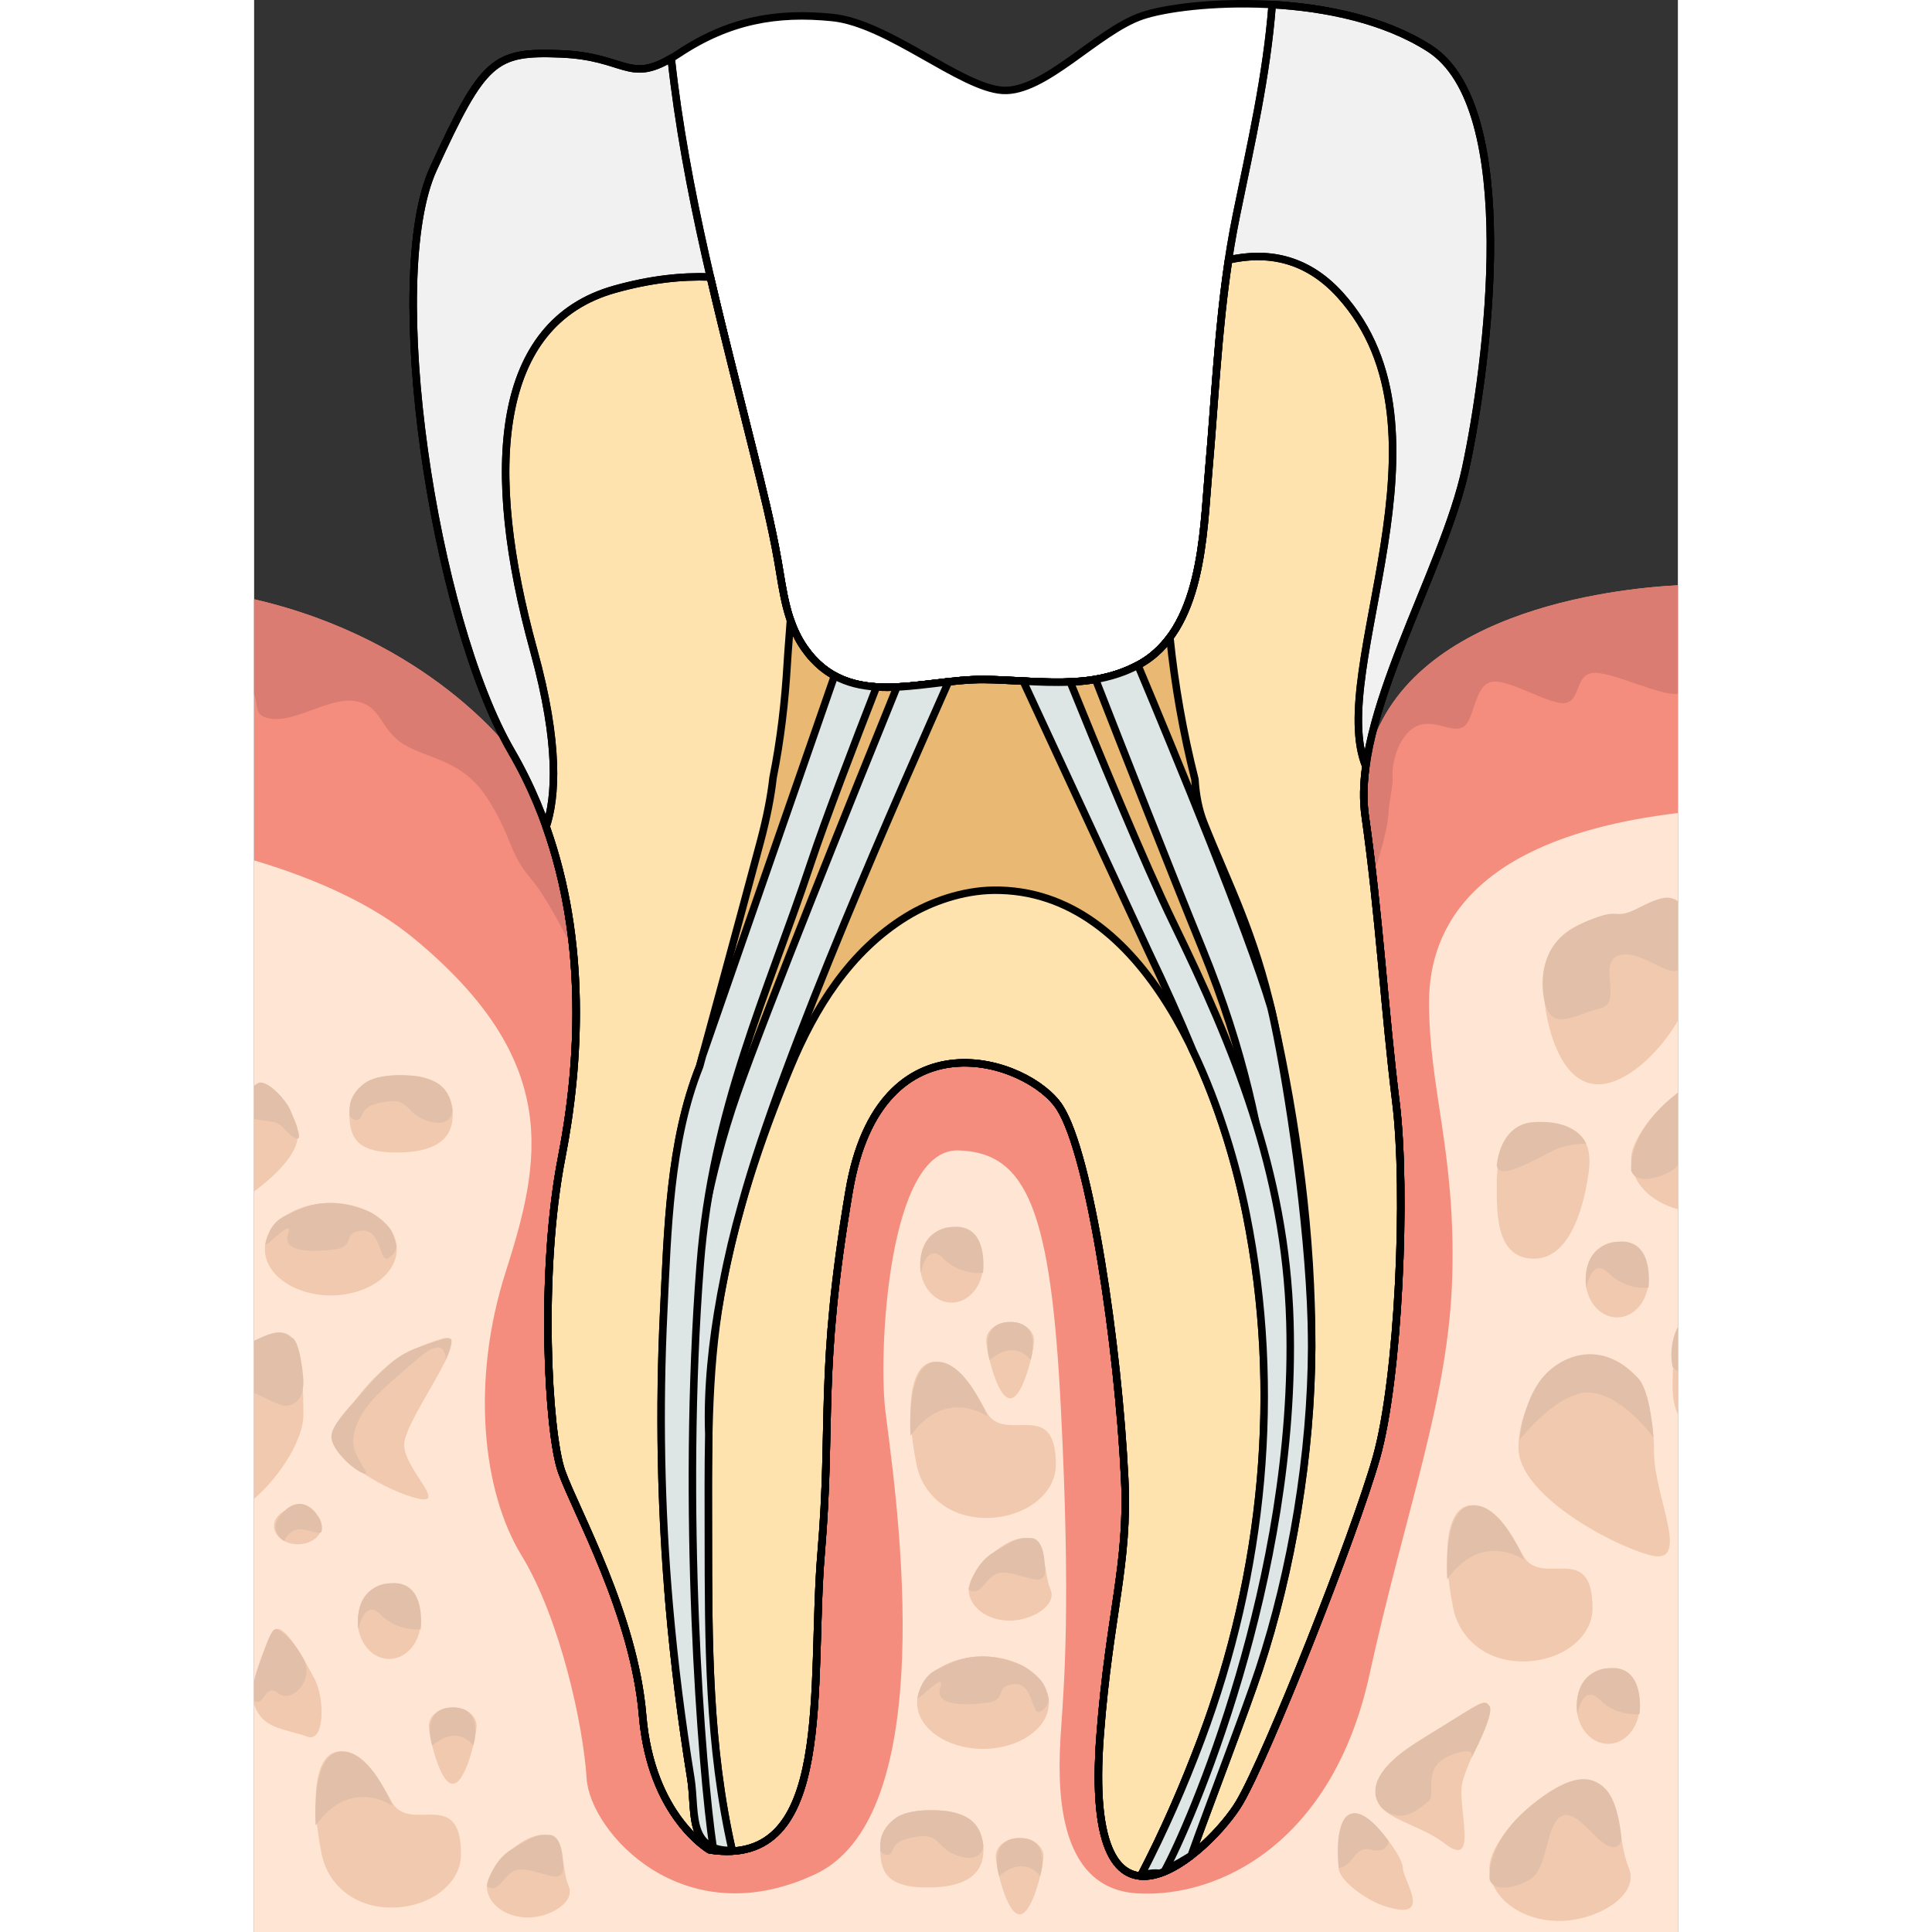 <?xml version="1.0" encoding="utf-8"?>
<!-- Created by: Science Figures, www.sciencefigures.org, Generator: Science Figures Editor -->
<!DOCTYPE svg PUBLIC "-//W3C//DTD SVG 1.1//EN" "http://www.w3.org/Graphics/SVG/1.1/DTD/svg11.dtd">
<svg version="1.1" id="Layer_1" xmlns="http://www.w3.org/2000/svg" xmlns:xlink="http://www.w3.org/1999/xlink" 
	 width="800px" height="800px" viewBox="0 0 195.273 264.978" enable-background="new 0 0 195.273 264.978"
	 xml:space="preserve">
<rect x="0" y="0" width="195.273" height="264.978" fill="#333333" stroke="none"/>
<g>
	<path id="changecolor_12_" fill="#FFFFFF" d="M62.46,253.71c0,0-8.035-4.611-9.183-18.444
		c-1.147-13.835-9.185-28.053-11.099-33.433c-1.912-5.379-3.06-27.396,0-43.095c3.063-15.697,3.827-37.217-6.887-55.662
		C24.579,84.633,17.691,38.137,24.579,23.15C31.466,8.164,32.911,7.011,42.137,7.395c9.227,0.385,9.227,4.496,16.114-0.058
		C65.138,2.785,71.644,1.631,79.296,2.4s17.602,9.607,23.342,9.991c5.738,0.384,13.011-8.125,19.133-10.211
		c6.121-2.086,26.783-3.623,39.41,4.447c12.629,8.069,8.034,43.422,4.975,57.639c-3.061,14.217-15.689,34.199-13.775,47.648
		c1.912,13.45,2.679,26.897,4.209,39.195c1.531,12.297,0.383,38.042-2.678,48.803c-3.061,10.759-14.924,40.731-18.75,47.264
		c-3.826,6.533-21.619,23.249-19.131-9.223c1.276-16.66,3.938-23.447,3.365-35.169c-0.885-18.067-4.705-44.373-8.916-50.907
		c-4.209-6.531-24.678-13.447-28.888,11.529c-4.209,24.978-2.296,31.51-3.827,49.57C76.235,231.038,79.679,256.397,62.46,253.71z"/>
	
		<path fill="none" stroke="#000000" stroke-width="1.026" stroke-linecap="round" stroke-linejoin="round" stroke-miterlimit="10" d="
		M62.46,253.71c0,0-8.035-4.611-9.183-18.444c-1.147-13.835-9.185-28.053-11.099-33.433c-1.912-5.379-3.06-27.396,0-43.095
		c3.063-15.697,3.827-37.217-6.887-55.662C24.579,84.633,17.691,38.137,24.579,23.15C31.466,8.164,32.911,7.011,42.137,7.395
		c9.227,0.385,9.227,4.496,16.114-0.058C65.138,2.785,71.644,1.631,79.296,2.4s17.602,9.607,23.342,9.991
		c5.738,0.384,13.011-8.125,19.133-10.211c6.121-2.086,26.783-3.623,39.41,4.447c12.629,8.069,8.034,43.422,4.975,57.639
		c-3.061,14.217-15.689,34.199-13.775,47.648c1.912,13.45,2.679,26.897,4.209,39.195c1.531,12.297,0.383,38.042-2.678,48.803
		c-3.061,10.759-14.924,40.731-18.75,47.264c-3.826,6.533-21.619,23.249-19.131-9.223c1.276-16.66,3.938-23.447,3.365-35.169
		c-0.885-18.067-4.705-44.373-8.916-50.907c-4.209-6.531-24.678-13.447-28.888,11.529c-4.209,24.978-2.296,31.51-3.827,49.57
		C76.235,231.038,79.679,256.397,62.46,253.71z"/>
	<g>
		<path fill="#F48D7D" d="M152.473,105.103l-117.176-2.026c0,0-11.136-15.322-35.297-20.889v182.79h195.273V80.269
			C186.736,80.713,156.73,83.793,152.473,105.103z"/>
		<path fill="#DB7C72" d="M195.273,80.269c-8.537,0.445-38.543,3.525-42.801,24.834l-5.987-0.104l5.618,18.821
			c0,0,3.242-8.223,3.469-12.22c0.119-2.093,0.683-3.769,0.568-5.253c-0.113-1.485,0.682-5.254,3.07-6.624
			c2.389-1.371,5.004,0.914,6.596,0s1.48-5.482,3.75-6.167c2.27-0.686,8.305,3.311,10.354,2.854c2.045-0.457,1.25-3.882,3.752-4.111
			c2.502-0.229,9.211,3.198,11.6,2.855c0.004,0,0.008-0.002,0.012-0.003V80.269z"/>
		<path fill="#DB7C72" d="M44.697,103.24l-9.4-0.163c0,0-11.136-15.322-35.297-20.889v13.077c0.641,1.439-0.127,2.912,2.161,3.289
			c3.64,0.598,8.188-3.057,11.827-2.372c3.64,0.685,3.184,3.883,6.596,5.939s7.961,2.056,11.373,7.31
			c3.411,5.253,2.956,7.537,5.913,10.963c2.957,3.427,7.051,12.334,7.051,12.334l4.094-22.207L44.697,103.24z"/>
		
			<path fill="#F1F1F2" stroke="#000000" stroke-width="1.026" stroke-linecap="round" stroke-linejoin="round" stroke-miterlimit="10" d="
			M161.186,6.627c-6.149-3.93-14.202-5.578-21.555-5.998c-0.738,9.711-2.939,19.255-4.895,28.806
			c-2.404,11.738-2.776,23.374-3.826,35.264c-0.75,8.482-0.848,21.783-9.621,26.497c-6.654,3.575-13.945,2.078-21.144,2.001
			c-8.559-0.09-18.601,4.352-24.669-4.308c-2.459-3.509-2.896-7.678-3.609-11.782c-0.891-5.144-2.178-10.229-3.433-15.294
			c-4.413-17.807-9.251-35.605-11.231-53.823c-5.854,3.455-6.335-0.232-15.063-0.596C32.916,7.011,31.47,8.164,24.583,23.15
			c-6.888,14.987,0,61.482,10.714,79.926c10.713,18.444,9.947,39.964,6.887,55.662c-3.061,15.698-1.912,37.716,0,43.095
			c1.913,5.38,9.949,19.598,11.098,33.433c1.148,13.833,9.184,18.444,9.184,18.444c17.219,2.688,13.774-22.672,15.305-40.732
			s-0.383-24.593,3.826-49.57c4.211-24.977,24.68-18.061,28.889-11.529c4.21,6.534,8.031,32.84,8.916,50.907
			c0.572,11.722-2.09,18.509-3.365,35.169c-2.49,32.472,15.305,15.756,19.131,9.223c3.826-6.532,15.689-36.505,18.75-47.264
			c3.061-10.761,4.207-36.506,2.676-48.803c-1.529-12.298-2.295-25.746-4.207-39.195c-1.914-13.449,10.713-33.431,13.773-47.648
			C169.219,50.05,173.813,14.697,161.186,6.627z"/>
		
			<path fill="#FFE3AE" stroke="#000000" stroke-width="1.026" stroke-linecap="round" stroke-linejoin="round" stroke-miterlimit="10" d="
			M156.592,151.11c-1.529-12.298-2.295-25.746-4.207-39.195c-0.304-2.123-0.24-4.411,0.088-6.813
			c-5.438-13.228,13.332-46.035-3.531-64.66c-4.785-5.283-10.299-5.924-15.287-4.794c-1.458,9.644-1.88,19.262-2.744,29.051
			c-0.75,8.482-0.848,21.783-9.621,26.497c-6.654,3.575-13.945,2.078-21.144,2.001c-8.559-0.09-18.601,4.352-24.669-4.308
			c-2.459-3.509-2.896-7.678-3.609-11.782c-0.891-5.144-2.178-10.229-3.433-15.294c-1.966-7.931-4.013-15.86-5.86-23.825
			c-4.035-0.146-8.352,0.347-13.12,1.684C33,44.285,31.47,64.267,38.358,89.244c3.552,12.883,3.029,20.134,1.693,24.146
			c5.601,15.766,4.637,32.506,2.132,45.349c-3.061,15.698-1.912,37.716,0,43.095c1.913,5.38,9.949,19.598,11.098,33.433
			c1.148,13.833,9.184,18.444,9.184,18.444c17.219,2.688,13.774-22.672,15.305-40.732s-0.383-24.593,3.826-49.57
			c4.211-24.977,24.68-18.061,28.889-11.529c4.21,6.534,8.031,32.84,8.916,50.907c0.572,11.722-2.09,18.509-3.365,35.169
			c-2.49,32.472,15.305,15.756,19.131,9.223c3.826-6.532,15.689-36.505,18.75-47.264
			C156.977,189.152,158.123,163.407,156.592,151.11z"/>
		
			<path fill="#E9B872" stroke="#000000" stroke-width="1.026" stroke-linecap="round" stroke-linejoin="round" stroke-miterlimit="10" d="
			M130.268,112.875c-0.74-1.856-1.106-3.901-1.236-5.997c-1.618-6.422-2.757-12.888-3.432-19.481c-1.14,1.539-2.542,2.85-4.311,3.8
			c-6.654,3.575-13.945,2.078-21.144,2.001c-8.559-0.09-18.601,4.352-24.669-4.308c-0.855-1.22-1.455-2.524-1.918-3.874
			c-0.138,2.073-0.324,4.093-0.433,5.949c-0.308,5.274-0.915,10.518-1.95,15.684c-0.277,2.474-0.82,5.357-1.749,8.834
			c-3.156,11.832-8.322,30.761-8.322,30.761c-4.137,10.336-4.396,22.619-4.929,33.58c-0.653,13.477-0.407,26.968,0.763,40.409
			c0.69,7.925,1.688,15.814,2.956,23.667c0.74,4.592-0.557,10.014,5.678,9.895c-3.273-14.416-3.26-28.5-3.271-43.207
			c-0.01-11.011-0.219-22.035,1.688-32.924c1.885-10.762,5.352-21.2,9.537-31.273c3.402-8.193,8.201-15.9,15.913-20.66
			c3.444-2.125,7.81-3.569,11.893-3.633c21.195-0.331,31.396,27.689,34.758,44.498c4.829,24.156,2.388,48.981-6.214,72.006
			c-2.363,6.329-5.121,12.613-8.237,18.611c1.076-0.311,1.907-0.373,2.556-0.283c1.437-0.48,2.92-1.365,4.326-2.449
			c2.635-7.35,7.4-19.718,9.311-25.484c4.529-13.67,7.17-29.757,7.215-44.293c0.049-15.158-1.996-30.531-5.307-45.314
			C137.155,127.862,133.711,121.521,130.268,112.875z"/>
		
			<path fill="none" stroke="#000000" stroke-width="1.026" stroke-linecap="round" stroke-linejoin="round" stroke-miterlimit="10" d="
			M161.186,6.627c-6.149-3.93-14.202-5.578-21.555-5.998c-0.738,9.711-2.939,19.255-4.895,28.806
			c-2.404,11.738-2.776,23.374-3.826,35.264c-0.75,8.482-0.848,21.783-9.621,26.497c-6.654,3.575-13.945,2.078-21.144,2.001
			c-8.559-0.09-18.601,4.352-24.669-4.308c-2.459-3.509-2.896-7.678-3.609-11.782c-0.891-5.144-2.178-10.229-3.433-15.294
			c-4.413-17.807-9.251-35.605-11.231-53.823c-5.854,3.455-6.335-0.232-15.063-0.596C32.916,7.011,31.47,8.164,24.583,23.15
			c-6.888,14.987,0,61.482,10.714,79.926c10.713,18.444,9.947,39.964,6.887,55.662c-3.061,15.698-1.912,37.716,0,43.095
			c1.913,5.38,9.949,19.598,11.098,33.433c1.148,13.833,9.184,18.444,9.184,18.444c17.219,2.688,13.774-22.672,15.305-40.732
			s-0.383-24.593,3.826-49.57c4.211-24.977,24.68-18.061,28.889-11.529c4.21,6.534,8.031,32.84,8.916,50.907
			c0.572,11.722-2.09,18.509-3.365,35.169c-2.49,32.472,15.305,15.756,19.131,9.223c3.826-6.532,15.689-36.505,18.75-47.264
			c3.061-10.761,4.207-36.506,2.676-48.803c-1.529-12.298-2.295-25.746-4.207-39.195c-1.914-13.449,10.713-33.431,13.773-47.648
			C169.219,50.05,173.813,14.697,161.186,6.627z"/>
		
			<path fill="none" stroke="#000000" stroke-width="1.026" stroke-linecap="round" stroke-linejoin="round" stroke-miterlimit="10" d="
			M156.592,151.11c-1.529-12.298-2.295-25.746-4.207-39.195c-0.304-2.123-0.24-4.411,0.088-6.813
			c-5.438-13.228,13.332-46.035-3.531-64.66c-4.785-5.283-10.299-5.924-15.287-4.794c-1.458,9.644-1.88,19.262-2.744,29.051
			c-0.75,8.482-0.848,21.783-9.621,26.497c-6.654,3.575-13.945,2.078-21.144,2.001c-8.559-0.09-18.601,4.352-24.669-4.308
			c-2.459-3.509-2.896-7.678-3.609-11.782c-0.891-5.144-2.178-10.229-3.433-15.294c-1.966-7.931-4.013-15.86-5.86-23.825
			c-4.035-0.146-8.352,0.347-13.12,1.684C33,44.285,31.47,64.267,38.358,89.244c3.552,12.883,3.029,20.134,1.693,24.146
			c5.601,15.766,4.637,32.506,2.132,45.349c-3.061,15.698-1.912,37.716,0,43.095c1.913,5.38,9.949,19.598,11.098,33.433
			c1.148,13.833,9.184,18.444,9.184,18.444c17.219,2.688,13.774-22.672,15.305-40.732s-0.383-24.593,3.826-49.57
			c4.211-24.977,24.68-18.061,28.889-11.529c4.21,6.534,8.031,32.84,8.916,50.907c0.572,11.722-2.09,18.509-3.365,35.169
			c-2.49,32.472,15.305,15.756,19.131,9.223c3.826-6.532,15.689-36.505,18.75-47.264
			C156.977,189.152,158.123,163.407,156.592,151.11z"/>
		<path fill="#FFE5D3" d="M161.145,137.468c0,11.877,3.639,20.557,3.186,37.459c-0.455,16.902-6.369,31.979-11.373,54.818
			c-5.004,22.842-20.471,30.607-31.842,29.93c-11.373-0.68-10.918-15.311-10.463-22.164c0.455-6.852,1.364-17.358,0-44.311
			c-1.365-26.953-4.549-35.176-14.092-35.419c-9.545-0.243-10.928,27.196-10.018,35.419s8.643,55.275-9.553,63.836
			s-30.932-5.82-31.388-13.129c-0.454-7.309-3.638-21.928-8.944-30.607c-5.308-8.68-6.977-23.755-2.163-38.83
			s7.917-28.887-12.677-45.838C16.172,123.983,8.464,120.525,0,118.003v146.974h195.273V111.508
			C167.621,114.827,161.145,126.907,161.145,137.468z"/>
		<path fill="#F1C9AE" d="M20.578,198.147c0,3.5,6.588,8.793,1.24,7.216c-4.646-1.37-12.453-6.054-10.701-9.08
			c4.941-8.534,9.434-11.104,14.66-12.677C30.561,182.167,20.578,194.647,20.578,198.147z"/>
		<path fill="#F1C9AE" d="M0,184.271v21.279c3.692-3.146,6.758-8.245,6.758-11.463C6.758,179.775,3.938,182.471,0,184.271z"/>
		<ellipse fill="#F1C9AE" cx="10.52" cy="171.329" rx="9.041" ry="6.34"/>
		<path fill="#F1C9AE" d="M1.479,149.173c-0.439-0.477-0.955-0.467-1.479-0.143v14.382c2.762-2.071,6-5.065,6-7.743
			C6,152.688,3.699,151.577,1.479,149.173z"/>
		<path fill="#F1C9AE" d="M27.237,152.927c0,3.502-2.683,5.141-7.677,5.141s-6.482-1.639-6.482-5.141c0-3.5,2.086-5.467,7.08-5.467
			C25.151,147.46,27.237,149.427,27.237,152.927z"/>
		<path fill="#F1C9AE" d="M28.377,254.331c0,4.029-4.277,7.296-9.553,7.296s-8.76-3.347-9.553-7.296
			c-3.271-16.305,3.807-18.133,9.553-7.297C21.305,251.711,28.377,244.879,28.377,254.331z"/>
		<ellipse fill="#F1C9AE" cx="18.53" cy="222.344" rx="4.314" ry="5.184"/>
		<ellipse fill="#F1C9AE" cx="6" cy="209.304" rx="3.273" ry="2.498"/>
		<path fill="#F1C9AE" d="M30.51,236.679c0,1.381-1.465,7.971-3.272,7.971s-3.272-6.59-3.272-7.971c0-1.38,1.465-2.5,3.272-2.5
			S30.51,235.299,30.51,236.679z"/>
		<path fill="#F1C9AE" d="M8.325,230.333c-1.38-2.639-4.646-8.681-5.782-6.449c-1.004,1.973-2.148,4.596-2.543,6.933v2.829
			c0.076,0.324,0.176,0.632,0.322,0.91c1.38,2.639,3.93,2.548,7.01,3.639C9.686,239.027,9.705,232.971,8.325,230.333z"/>
		<path fill="#F1C9AE" d="M43.145,258.702c0.94,2.17-2.512,4.285-5.609,4.285c-3.099,0-5.611-1.919-5.611-4.285
			c0-2.365,4.588-7.046,7.686-7.046S42.125,256.351,43.145,258.702z"/>
		<path fill="#E2BFA8" d="M4.947,152.2c-0.518-1.223-2.771-3.766-4.093-3.732c-0.224,0.006-0.526,0.182-0.854,0.453v4.566
			c1.25,0.203,2.627,0.345,3.032,0.479c0.917,0.304,2.007,2.272,2.968,2.174C6.578,156.081,5.445,153.376,4.947,152.2z"/>
		<path fill="#E2BFA8" d="M5.219,183.491c-1.02-0.393-1.084-1.68-5.219,0.402v7.152c1.787,0.719,3.53,1.891,4.557,1.754
			c1.713-0.229,2.148-1.827,2.201-2.979C6.812,188.67,6.255,183.892,5.219,183.491z"/>
		<path fill="#E2BFA8" d="M10.865,198.11c-0.65-1.414-0.246-2.449,3.098-6.172c3.343-3.724,5.044-5.912,8.621-7.168
			c3.577-1.255,4.562-1.551,4.49-0.822c-0.07,0.73-0.782,2.58-0.782,2.58s0.206-3.664-3.718-0.295s-5.629,4.836-6.994,6.566
			c-1.127,1.431-2.388,3.883-1.877,5.824c0.513,1.941,2.503,3.939,1.227,3.427C13.491,201.473,11.514,199.522,10.865,198.11z"/>
		<path fill="#E2BFA8" d="M1.535,170.624c0.387-1.75,1.139-3.137,2.754-3.883c2.065-0.957,3.443-1.75,6.23-1.75
			c2.786,0,5.514,1.318,5.514,1.318s2.313,1.47,2.809,2.539c0.494,1.07,0.699,2.076,0.699,2.076s-0.094,1.146-1.231,1.66
			c-1.138,0.515-0.853-4.053-3.581-3.797c-2.73,0.257-0.797,2.143-3.527,2.541c-2.729,0.4-7.448,0.57-6.538-2.055
			C5.572,166.647,1.352,171.458,1.535,170.624z"/>
		<path fill="#E2BFA8" d="M13.078,152.927c0-1.127-0.178-2.477,1.959-4.256c2.135-1.781,7.305-1.059,7.305-1.059
			s2.292,0.283,3.508,1.521c1.217,1.238,1.363,3.172,1.363,3.172s-0.033,2.406-3.217,1.492c-3.185-0.912-2.615-3.141-5.63-2.74
			c-3.013,0.4-3.298,1.199-3.696,2.113C14.272,154.085,13.078,153.331,13.078,152.927z"/>
		<path fill="#E2BFA8" d="M4.144,211.36c0,0-2.681-1.547,0-4.115s4.961,0.518,5.129,2.059c0.167,1.541-0.526,0.791-2.511,0.48
			S4.144,211.36,4.144,211.36z"/>
		<path fill="#E2BFA8" d="M6.758,227.485c-1.566-2.846-3.137-3.968-3.807-4.033c-0.668-0.065-1.59,2.973-2.518,5.545
			c-0.203,0.566-0.34,1.086-0.434,1.559v2.739c1.539,0.78,1.398-2.552,3.293-1.067C5.223,233.739,8.325,230.333,6.758,227.485z"/>
		<path fill="#E2BFA8" d="M14.316,223.451c0,0-1.024-5.687,4.214-6.292c5.238-0.604,4.314,6.292,4.314,6.292
			s-3.122,0.378-5.444-1.981C15.076,219.112,14.316,223.451,14.316,223.451z"/>
		<path fill="#E2BFA8" d="M8.442,250.36c0,0-0.71-9.78,3.386-10.145c4.094-0.363,7.141,7.457,7.141,7.457
			S13.244,243.622,8.442,250.36z"/>
		<path fill="#E2BFA8" d="M24.426,239.414c0,0-1.681-5.198,2.812-5.235c4.491-0.037,2.812,5.235,2.812,5.235
			S28.041,236.35,24.426,239.414z"/>
		<path fill="#E2BFA8" d="M31.924,258.702c0,0,0.617-3.453,3.499-5.133c2.883-1.678,3.243-1.987,5.063-1.913
			c1.819,0.073,1.859,3.519,1.859,3.519s0.415,1.799-0.608,2.146s-4.094-1.326-5.799-0.832
			C34.23,256.983,33.599,259.851,31.924,258.702z"/>
		<path fill="#F1C9AE" d="M192.006,199.229c0,6.111,5.299,15.742-0.682,14.033c-6.057-1.73-17.912-8.537-17.912-14.647
			s4.213-12.575,10.432-12.575S192.006,193.12,192.006,199.229z"/>
		<path fill="#E2BFA8" d="M173.576,197.474c0,0,0.48-6.174,3.889-9.336c2.813-2.611,7.801-4.107,12.408,0.942
			c1.684,1.844,2.059,8.091,2.059,8.091s-4.076-5.707-8.539-6.163C178.928,190.55,173.576,197.474,173.576,197.474z"/>
		<path fill="#F1C9AE" d="M195.273,123.558c-1.842-1.464-4.879,2.006-8.314,2.006c-5.617,0-10.17,3.988-10.17,8.908
			s1.938,14.246,7.555,14.246c3.852,0,8.43-4.383,10.93-8.723V123.558z"/>
		<path fill="#E2BFA8" d="M195.273,123.712c-0.783-0.492-1.248-1.323-5.129,0.678c-4.35,2.243-2.047-0.571-8.533,2.505
			s-4.652,10.311-4.652,10.311c0.916,4.593,4.428,1.802,7.613,1.117c3.184-0.687-0.229-6.053,2.355-7.195
			c2.58-1.142,6.287,2.284,8,2.056c0.127-0.017,0.232-0.056,0.346-0.087V123.712z"/>
		<path fill="#F1C9AE" d="M183.568,220.575c0,4.029-4.277,7.297-9.553,7.297s-8.76-3.347-9.553-7.297
			c-3.273-16.305,3.807-18.133,9.553-7.296C176.496,217.956,183.568,211.122,183.568,220.575z"/>
		<path fill="#E2BFA8" d="M163.633,216.604c0,0-0.709-9.778,3.387-10.143c4.094-0.364,7.141,7.457,7.141,7.457
			S168.436,209.866,163.633,216.604z"/>
		<path fill="#F1C9AE" d="M183.055,160.64c-0.494,3.826-2.23,11.992-7.506,11.992s-5.117-6.25-5.117-10.279s1.035-8.151,6.311-8.151
			S183.57,156.644,183.055,160.64z"/>
		<path fill="#E2BFA8" d="M170.432,159.845c0,0,0.34-5.644,5.061-5.943c6.094-0.386,7.193,2.968,7.193,2.968
			s-1.336-0.135-3.611,0.542C177.389,157.913,170.73,162.396,170.432,159.845z"/>
		<ellipse fill="#F1C9AE" cx="186.928" cy="175.501" rx="4.314" ry="5.184"/>
		<path fill="#E2BFA8" d="M182.715,176.608c0,0-1.025-5.686,4.213-6.291s4.314,6.291,4.314,6.291s-3.121,0.377-5.445-1.98
			C183.475,172.27,182.715,176.608,182.715,176.608z"/>
		<path fill="#F1C9AE" d="M195.273,149.863c-3.484,2.688-6.416,6.632-6.416,9.101c0,3.188,2.684,5.892,6.416,6.885V149.863z"/>
		<path fill="#E2BFA8" d="M195.273,149.876c-0.303,0.234-0.607,0.474-0.926,0.74c-6.168,5.137-5.465,9.979-5.465,9.979
			c0.652,1.867,3.785,1.006,5.49,0c0.354-0.209,0.645-0.506,0.9-0.857V149.876z"/>
		<path fill="#F1C9AE" d="M195.273,182.251c-0.338,0.734-0.529,1.523-0.529,2.355c0,2.758-0.711,6.977,0.529,9.367V182.251z"/>
		<path fill="#E2BFA8" d="M195.273,181.982c-1.396,2.667-0.732,5.479-0.732,5.479c0.264,0.277,0.504,0.484,0.732,0.643V181.982z"/>
		<path fill="#F1C9AE" d="M165.568,245.591c0,4.029,1.934,10.477-2.217,7.297c-4.195-3.214-9.553-3.268-9.553-7.297
			s8.051-8.127,12.652-10.721C173.641,230.815,165.568,241.562,165.568,245.591z"/>
		<path fill="#E2BFA8" d="M154.802,248.081c0,0-4.313-3.561,4.763-9.186c9.074-5.625,9.068-5.937,9.867-4.924
			c0.799,1.012-2.523,7.232-2.523,7.232s1.049-2.01-2.932-0.404c-3.98,1.607-1.705,5.367-2.957,6.289
			C159.77,248.011,157.566,250.329,154.802,248.081z"/>
		<path fill="#F1C9AE" d="M188.537,256.167c1.602,3.694-4.277,7.296-9.553,7.296s-9.553-3.267-9.553-7.296s7.811-12,13.086-12
			S186.801,252.161,188.537,256.167z"/>
		<path fill="#E2BFA8" d="M169.457,257.798c0,0-0.703-4.84,5.465-9.979c6.166-5.137,8.844-4.186,10.576-2.264
			c1.732,1.924,2.045,6.685,2.045,6.685s-0.199,1.749-2.02,0.835s-4.395-5.254-6.404-3.883c-2.012,1.37-1.648,7.117-4.172,8.605
			C173.242,258.804,170.109,259.665,169.457,257.798z"/>
		<ellipse fill="#F1C9AE" cx="185.702" cy="233.991" rx="4.315" ry="5.182"/>
		<path fill="#E2BFA8" d="M181.488,235.097c0,0-1.025-5.686,4.213-6.291c5.24-0.605,4.316,6.291,4.316,6.291
			s-3.123,0.379-5.445-1.98C182.248,230.759,181.488,235.097,181.488,235.097z"/>
		<ellipse fill="#F1C9AE" cx="95.656" cy="173.474" rx="4.314" ry="5.184"/>
		<path fill="#E2BFA8" d="M91.443,174.581c0,0-1.025-5.686,4.213-6.291s4.314,6.291,4.314,6.291s-3.122,0.378-5.444-1.98
			C92.203,170.243,91.443,174.581,91.443,174.581z"/>
		<path fill="#F1C9AE" d="M106.963,183.812c0,1.38-1.465,7.97-3.272,7.97s-3.272-6.59-3.272-7.97c0-1.381,1.465-2.5,3.272-2.5
			S106.963,182.431,106.963,183.812z"/>
		<path fill="#E2BFA8" d="M100.88,186.546c0,0-1.682-5.197,2.811-5.234s2.813,5.234,2.813,5.234S104.495,183.481,100.88,186.546z"/>
		<path fill="#F1C9AE" d="M109.962,200.89c0,4.029-4.277,7.297-9.553,7.297c-5.276,0-8.761-3.347-9.553-7.297
			c-3.272-16.305,3.807-18.132,9.553-7.297C102.889,198.269,109.962,191.437,109.962,200.89z"/>
		<path fill="#E2BFA8" d="M90.027,196.918c0,0-0.709-9.778,3.385-10.143s7.143,7.457,7.143,7.457S94.83,190.181,90.027,196.918z"/>
		<path fill="#F1C9AE" d="M109.223,217.989c0.939,2.17-2.512,4.285-5.611,4.285c-3.098,0-5.609-1.918-5.609-4.285
			c0-2.366,4.586-7.047,7.686-7.047C108.785,210.942,108.203,215.638,109.223,217.989z"/>
		<path fill="#E2BFA8" d="M98.002,217.989c0,0,0.615-3.453,3.498-5.133c2.883-1.678,3.243-1.987,5.063-1.914
			c1.82,0.074,1.859,3.52,1.859,3.52s0.415,1.799-0.608,2.146c-1.022,0.348-4.094-1.326-5.8-0.832
			C100.309,216.271,99.676,219.138,98.002,217.989z"/>
		<ellipse fill="#F1C9AE" cx="99.971" cy="233.519" rx="9.041" ry="6.34"/>
		<path fill="#E2BFA8" d="M90.986,232.813c0.387-1.75,1.137-3.137,2.754-3.883c2.065-0.957,3.444-1.75,6.23-1.75
			s5.513,1.318,5.513,1.318s2.314,1.471,2.81,2.539c0.494,1.07,0.699,2.076,0.699,2.076s-0.094,1.146-1.231,1.66
			c-1.138,0.515-0.853-4.053-3.583-3.797c-2.729,0.258-0.795,2.143-3.525,2.541c-2.729,0.4-7.448,0.572-6.539-2.055
			C95.023,228.837,90.803,233.647,90.986,232.813z"/>
		<path fill="#F1C9AE" d="M100.033,253.733c0,3.5-2.682,5.139-7.676,5.139s-6.482-1.639-6.482-5.139s2.086-5.467,7.08-5.467
			C97.948,248.267,100.033,250.233,100.033,253.733z"/>
		<path fill="#E2BFA8" d="M85.875,253.733c0-1.127-0.178-2.477,1.959-4.258c2.135-1.779,7.304-1.057,7.304-1.057
			s2.292,0.283,3.509,1.521s1.363,3.172,1.363,3.172s-0.033,2.406-3.217,1.492c-3.185-0.914-2.616-3.141-5.63-2.74
			c-3.014,0.399-3.298,1.199-3.696,2.112C87.068,254.891,85.875,254.138,85.875,253.733z"/>
		<path fill="#F1C9AE" d="M157.547,256.183c0,1.703,4.506,7.656-2.776,5.145c-2.298-0.793-6.02-3.441-6.02-5.145
			s-0.447-7.418,1.982-7.418C153.162,248.765,157.547,254.479,157.547,256.183z"/>
		<path fill="#E2BFA8" d="M148.751,256.183c0,0-0.739-6.027,1.417-7.294c2.157-1.267,5.451,3.647,5.451,3.647
			s-0.167,1.71-2.47,1.139C150.847,253.104,150.75,256.063,148.751,256.183z"/>
		<path fill="#F1C9AE" d="M108.265,254.587c0,1.379-1.466,7.97-3.272,7.97c-1.809,0-3.273-6.591-3.273-7.97
			c0-1.381,1.465-2.5,3.273-2.5C106.799,252.087,108.265,253.206,108.265,254.587z"/>
		<path fill="#E2BFA8" d="M102.182,257.321c0,0-1.682-5.197,2.811-5.234c4.491-0.037,2.811,5.234,2.811,5.234
			S105.797,254.257,102.182,257.321z"/>
		
			<path fill="#DDE5E5" stroke="#000000" stroke-width="1.026" stroke-linecap="round" stroke-linejoin="round" stroke-miterlimit="10" d="
			M144.998,181.287c-0.387-13.806-3.154-31.957-5.065-40.979c-0.027-0.125-0.052-0.251-0.08-0.377
			c-0.058-0.27-0.115-0.532-0.172-0.784c-0.076-0.34-0.155-0.667-0.234-0.997c-3.105-10.453-13.231-34.989-18.233-46.916
			c-1.892,1.005-3.835,1.596-5.813,1.935c3.662,9.372,10.342,26.398,14.584,36.796c6.087,14.92,7.762,25.26,9.444,35.231
			c1.682,9.961,3.421,16.542,1.984,26.406c-0.28,15.23-6.149,32.576-11.538,47c-0.244,0.653-0.523,1.368-0.829,2.125
			c-2.176,5.607-4.642,11.162-7.408,16.486c0.928-0.269,1.665-0.344,2.269-0.305c1.191-0.42,2.641-1.198,4.422-2.289
			c0.063-0.048,0.128-0.09,0.191-0.139c2.635-7.35,7.4-19.718,9.311-25.484c4.529-13.67,7.17-29.757,7.215-44.293
			C145.049,183.566,145.018,182.427,144.998,181.287z"/>
		
			<path fill="#DDE5E5" stroke="#000000" stroke-width="1.026" stroke-linecap="round" stroke-linejoin="round" stroke-miterlimit="10" d="
			M62.362,196.761c0-0.004,0-0.007,0-0.01c-0.229-6.27,0.473-12.742,1.597-18.894c0.011-0.063,0.019-0.128,0.029-0.192
			c0.063-0.361,0.143-0.721,0.21-1.082c0.031-0.164,0.063-0.328,0.095-0.491c0.691-3.642,1.549-7.247,2.562-10.812
			c0.025-0.096,0.051-0.193,0.077-0.289c5.646-20.615,22.186-57.596,28.308-71.485c-2.36,0.261-4.752,0.606-7.076,0.715
			c-5.663,13.956-17.959,44.442-21.889,55.654c-4.256,12.141-5.436,22.632-5.436,22.632c-0.044,0.948-1.813,12.601-1.858,13.532
			c-0.653,13.477-3.212,20.753-2.042,34.194c0.69,7.925,1.688,15.814,2.956,23.667c0.74,4.592-0.557,10.014,5.678,9.895
			c-3.273-14.416-3.26-28.5-3.271-43.207C62.297,205.978,62.267,201.365,62.362,196.761z"/>
		
			<path fill="#DDE5E5" stroke="#000000" stroke-width="1.026" stroke-linecap="round" stroke-linejoin="round" stroke-miterlimit="10" d="
			M60.03,244.963c0.021,0.205,0.041,0.41,0.059,0.616c0.005,0.064,0.01,0.127,0.016,0.191c0.103,1.311,0.149,2.618,0.344,3.786l0,0
			c0.034,0.209,0.074,0.413,0.119,0.612c0.004,0.015,0.007,0.028,0.011,0.043c0.231,0.996,0.619,1.856,1.306,2.484
			c0.024,0.023,0.049,0.047,0.075,0.068c0.125,0.107,0.259,0.209,0.404,0.301c0.032,0.021,0.065,0.039,0.099,0.059
			c0.153,0.091,0.313,0.178,0.49,0.251c-1.575-10.594-4.384-46.373-1.775-79.901c1.669-21.454,9.197-37.107,15.164-55.06
			c2.016-6.064,6.155-16.856,9.017-24.2c-2.032-0.127-3.974-0.563-5.754-1.538l-18.104,52.122c-0.032,0.118-0.058,0.211-0.086,0.315
			c-0.146,0.536-0.244,0.897-0.285,1.046c-0.014,0.05-0.023,0.086-0.023,0.086c-4.137,10.336-4.396,22.619-4.929,33.58
			c-0.653,13.477-0.407,26.968,0.763,40.409c0.69,7.925,1.688,15.814,2.956,23.667c0.043,0.269,0.078,0.541,0.109,0.813
			C60.014,244.798,60.021,244.88,60.03,244.963z"/>
		
			<path fill="#DDE5E5" stroke="#000000" stroke-width="1.026" stroke-linecap="round" stroke-linejoin="round" stroke-miterlimit="10" d="
			M142.061,181.312c-0.595-20.682-7.761-37.844-15.96-54.689c-4.074-8.368-10.647-24.375-14.172-33.091
			c-2.129,0.094-4.285,0-6.449-0.115l17.184,37.081c2.192,4.567,4.25,9.148,6.089,13.604c3.655,7.637,6.022,15.922,7.337,22.495
			c4.829,24.156,2.388,48.981-6.214,72.006c-2.363,6.329-5.121,12.613-8.237,18.611c1.076-0.311,1.907-0.373,2.556-0.283
			c0.213-0.072,0.429-0.169,0.644-0.258C128.169,250.661,143.075,216.608,142.061,181.312z"/>
	</g>
</g>
</svg>